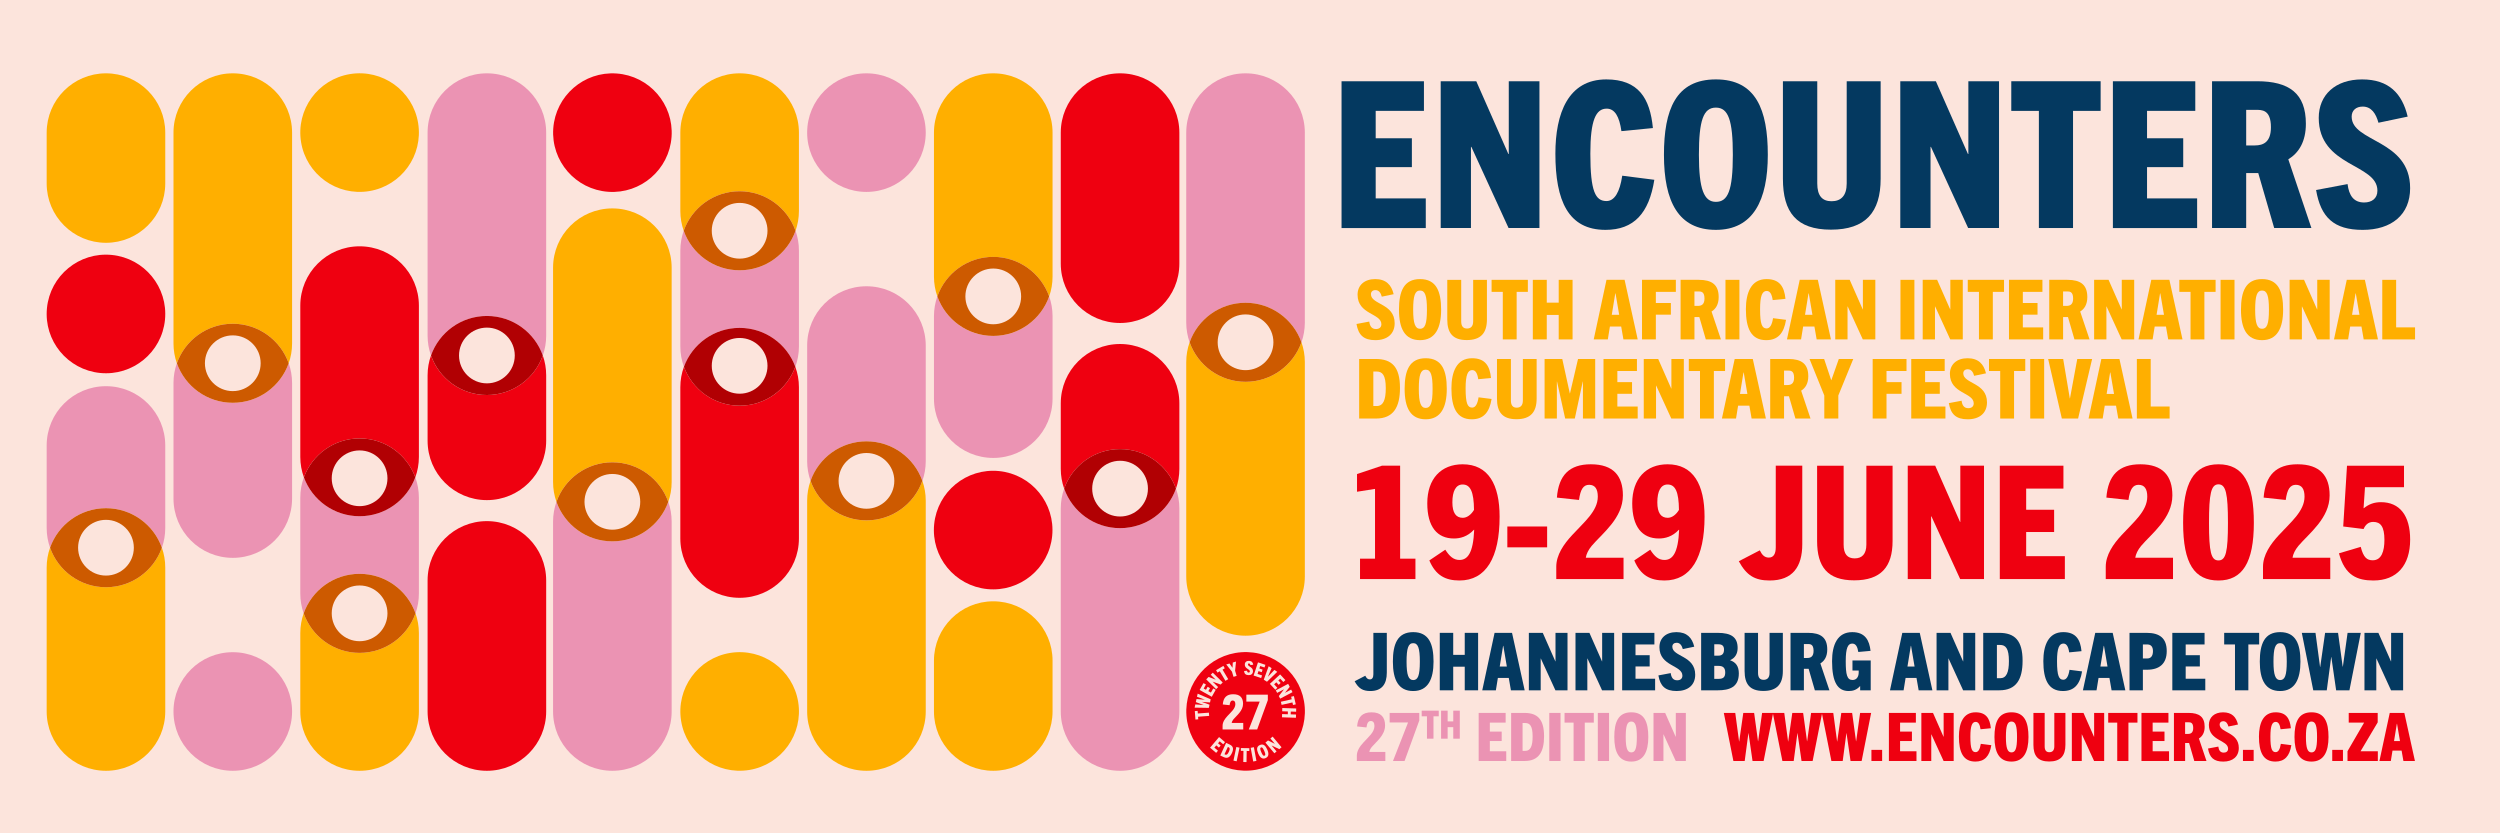 <?xml version="1.0" encoding="UTF-8"?>
<svg xmlns="http://www.w3.org/2000/svg" viewBox="0 0 2280 760">
  <defs>
    <style>
      .cls-1 {
        fill: #043960;
      }

      .cls-2, .cls-3 {
        fill: #eb93b3;
      }

      .cls-4 {
        fill: #b10003;
      }

      .cls-4, .cls-5, .cls-6, .cls-7, .cls-3, .cls-8 {
        mix-blend-mode: multiply;
      }

      .cls-5, .cls-9 {
        fill: #ef0010;
      }

      .cls-6, .cls-10 {
        fill: #ffaf00;
      }

      .cls-11 {
        isolation: isolate;
      }

      .cls-8 {
        fill: #cd5a00;
      }

      .cls-12 {
        fill: #fce4dc;
      }
    </style>
  </defs>
  <g class="cls-11">
    <g id="Layer_1" data-name="Layer 1">
      <rect class="cls-12" width="2280" height="760"/>
      <g>
        <g class="cls-7">
          <path class="cls-1" d="M1223.49,207.96V74.09h75.14v27.04h-44v24.98h33v26.29h-33v28.53h45.68v27.04h-76.82Z"/>
          <path class="cls-1" d="M1375.81,207.96l-33.93-74.02h-.37v74.02h-27.59V74.09h32.44l29.27,66.38h.37v-66.38h27.97v133.87h-28.15Z"/>
          <path class="cls-1" d="M1508.75,163.96c-4.85,30.58-18.64,45.68-44.56,45.68-33.93,0-45.68-26.48-45.68-69.54,0-36.54,11.56-67.68,46.42-67.68,29.27,0,39.9,17.15,42.51,44.37l-28.71,2.8c-1.87-13.42-6.15-20.51-13.42-20.51-9.88,0-14.92,10.44-14.92,41.02,0,34.68,4.66,43.26,14.73,43.26,7.27,0,12.12-8.02,14.36-23.12l29.27,3.73Z"/>
          <path class="cls-1" d="M1517.52,141.21c0-41.21,10.81-68.8,47.36-68.8s47.36,27.59,47.36,68.8-13.24,68.43-47.36,68.43-47.36-25.73-47.36-68.43ZM1580.35,141.21c0-31.51-4.1-43.07-15.47-43.07s-15.48,11.56-15.48,43.07,4.66,42.88,15.48,42.88,15.47-9.88,15.47-42.88Z"/>
          <path class="cls-1" d="M1684.2,74.09h30.95v88.94c0,30.58-13.8,46.42-45.31,46.42s-43.82-15.85-43.82-46.42v-88.94h31.32v93.22c0,11.19,4.47,16.22,13.05,16.22s13.8-5.03,13.8-16.22v-93.22Z"/>
          <path class="cls-1" d="M1794.95,207.96l-33.93-74.02h-.37v74.02h-27.59V74.09h32.44l29.27,66.38h.37v-66.38h27.97v133.87h-28.15Z"/>
          <path class="cls-1" d="M1859.46,207.96v-106.83h-25.17v-27.04h81.48v27.04h-25.17v106.83h-31.14Z"/>
          <path class="cls-1" d="M1926.96,207.96V74.09h75.14v27.04h-44v24.98h33v26.29h-33v28.53h45.68v27.04h-76.82Z"/>
          <path class="cls-1" d="M2074.06,207.96l-14.54-50.15h-11v50.15h-31.14V74.09h41.02c29.27,0,44.56,11,44.56,38.78,0,16.22-6.34,26.48-16.03,32.44l21.07,62.65h-33.93ZM2056.35,132.64c8.02,0,14.73-3.17,14.73-16.59,0-16.41-8.58-15.85-13.98-15.85h-8.58v32.44h7.83Z"/>
          <path class="cls-1" d="M2169.15,111.94c-2.24-8.2-6.34-14.73-14.36-14.73-6.15,0-10.07,3.54-10.07,9.14,0,23.68,53.32,20.51,53.32,65.26,0,24.24-16.97,38.04-43.26,38.04s-38.22-11.37-42.51-36.36l28.71-5.41c1.3,10.44,5.59,16.78,15.1,16.78,6.9,0,12.12-3.54,12.12-10.81,0-24.8-53.51-21.44-53.51-66.38,0-20.88,15.1-35.05,39.53-35.05s36.54,12.86,41.58,33.93l-26.66,5.59Z"/>
        </g>
        <g class="cls-7">
          <path class="cls-10" d="M1260.21,270.57c-.91-3.33-2.57-5.98-5.83-5.98-2.5,0-4.09,1.44-4.09,3.71,0,9.61,21.64,8.32,21.64,26.48,0,9.84-6.89,15.44-17.56,15.44s-15.51-4.62-17.25-14.75l11.65-2.19c.53,4.24,2.27,6.81,6.13,6.81,2.8,0,4.92-1.44,4.92-4.39,0-10.06-21.72-8.7-21.72-26.94,0-8.47,6.13-14.23,16.04-14.23s14.83,5.22,16.87,13.77l-10.82,2.27Z"/>
          <path class="cls-10" d="M1275.87,282.45c0-16.72,4.39-27.92,19.22-27.92s19.22,11.2,19.22,27.92-5.37,27.77-19.22,27.77-19.22-10.44-19.22-27.77ZM1301.37,282.45c0-12.79-1.67-17.48-6.28-17.48s-6.28,4.69-6.28,17.48,1.89,17.4,6.28,17.4,6.28-4.01,6.28-17.4Z"/>
          <path class="cls-10" d="M1343.52,255.21h12.56v36.09c0,12.41-5.6,18.84-18.39,18.84s-17.78-6.43-17.78-18.84v-36.09h12.71v37.83c0,4.54,1.82,6.58,5.3,6.58s5.6-2.04,5.6-6.58v-37.83Z"/>
          <path class="cls-10" d="M1370.54,309.54v-43.36h-10.21v-10.97h33.07v10.97h-10.22v43.36h-12.64Z"/>
          <path class="cls-10" d="M1421.54,309.54v-22.32h-10.9v22.32h-12.71v-54.33h12.71v20.81h10.9v-20.81h12.64v54.33h-12.64Z"/>
          <path class="cls-10" d="M1480.56,309.54l-2.04-11.73h-10.29l-1.89,11.73h-12.86l11.65-54.33h16.5l11.96,54.33h-13.02ZM1469.96,287.07h6.73l-3.33-19.52h-.23l-3.18,19.52Z"/>
          <path class="cls-10" d="M1497.51,309.54v-54.33h30.87v10.97h-18.24v10.14h13.7v10.67h-13.7v22.55h-12.64Z"/>
          <path class="cls-10" d="M1555.7,309.54l-5.9-20.35h-4.46v20.35h-12.64v-54.33h16.65c11.88,0,18.08,4.46,18.08,15.74,0,6.58-2.57,10.75-6.51,13.17l8.55,25.42h-13.77ZM1548.51,278.97c3.25,0,5.98-1.29,5.98-6.73,0-6.66-3.48-6.43-5.68-6.43h-3.48v13.17h3.18Z"/>
          <path class="cls-10" d="M1573.63,309.54v-54.33h12.71v54.33h-12.71Z"/>
          <path class="cls-10" d="M1628.87,291.68c-1.97,12.41-7.57,18.54-18.08,18.54-13.77,0-18.54-10.74-18.54-28.22,0-14.83,4.69-27.47,18.84-27.47,11.88,0,16.19,6.96,17.25,18.01l-11.65,1.13c-.76-5.45-2.5-8.32-5.45-8.32-4.01,0-6.05,4.24-6.05,16.65,0,14.07,1.89,17.55,5.98,17.55,2.95,0,4.92-3.25,5.83-9.38l11.88,1.51Z"/>
          <path class="cls-10" d="M1656.79,309.54l-2.04-11.73h-10.29l-1.89,11.73h-12.86l11.65-54.33h16.5l11.96,54.33h-13.02ZM1646.2,287.07h6.73l-3.33-19.52h-.23l-3.18,19.52Z"/>
          <path class="cls-10" d="M1698.87,309.54l-13.77-30.04h-.15v30.04h-11.2v-54.33h13.17l11.88,26.94h.15v-26.94h11.35v54.33h-11.43Z"/>
          <path class="cls-10" d="M1733.22,309.54v-54.33h12.71v54.33h-12.71Z"/>
          <path class="cls-10" d="M1778.62,309.54l-13.77-30.04h-.15v30.04h-11.2v-54.33h13.17l11.88,26.94h.15v-26.94h11.35v54.33h-11.43Z"/>
          <path class="cls-10" d="M1804.81,309.54v-43.36h-10.21v-10.97h33.07v10.97h-10.22v43.36h-12.64Z"/>
          <path class="cls-10" d="M1832.2,309.54v-54.33h30.49v10.97h-17.86v10.14h13.39v10.67h-13.39v11.58h18.54v10.97h-31.18Z"/>
          <path class="cls-10" d="M1891.9,309.54l-5.9-20.35h-4.46v20.35h-12.64v-54.33h16.65c11.88,0,18.08,4.46,18.08,15.74,0,6.58-2.57,10.75-6.51,13.17l8.55,25.42h-13.77ZM1884.71,278.97c3.25,0,5.98-1.29,5.98-6.73,0-6.66-3.48-6.43-5.68-6.43h-3.48v13.17h3.18Z"/>
          <path class="cls-10" d="M1934.96,309.54l-13.77-30.04h-.15v30.04h-11.2v-54.33h13.17l11.88,26.94h.15v-26.94h11.35v54.33h-11.43Z"/>
          <path class="cls-10" d="M1977.41,309.54l-2.04-11.73h-10.29l-1.89,11.73h-12.86l11.65-54.33h16.5l11.96,54.33h-13.02ZM1966.81,287.07h6.73l-3.33-19.52h-.23l-3.18,19.52Z"/>
          <path class="cls-10" d="M1997.76,309.54v-43.36h-10.21v-10.97h33.07v10.97h-10.22v43.36h-12.64Z"/>
          <path class="cls-10" d="M2025.16,309.54v-54.33h12.71v54.33h-12.71Z"/>
          <path class="cls-10" d="M2043.77,282.45c0-16.72,4.39-27.92,19.22-27.92s19.22,11.2,19.22,27.92-5.37,27.77-19.22,27.77-19.22-10.44-19.22-27.77ZM2069.27,282.45c0-12.79-1.67-17.48-6.28-17.48s-6.28,4.69-6.28,17.48,1.89,17.4,6.28,17.4,6.28-4.01,6.28-17.4Z"/>
          <path class="cls-10" d="M2113.24,309.54l-13.77-30.04h-.15v30.04h-11.2v-54.33h13.17l11.88,26.94h.15v-26.94h11.35v54.33h-11.43Z"/>
          <path class="cls-10" d="M2155.69,309.54l-2.04-11.73h-10.29l-1.89,11.73h-12.86l11.65-54.33h16.5l11.96,54.33h-13.02ZM2145.09,287.07h6.73l-3.33-19.52h-.23l-3.18,19.52Z"/>
          <path class="cls-10" d="M2172.64,309.54v-54.33h12.64v43.36h17.25v10.97h-29.89Z"/>
          <path class="cls-10" d="M1239.55,381.72v-54.33h15.06c14.68,0,22.17,7.11,22.17,26.41,0,17.48-5.9,27.92-21.94,27.92h-15.29ZM1255.51,370.3c5.98,0,8.32-5.45,8.32-16.27,0-11.88-3.03-15.21-8.4-15.21h-2.95v31.48h3.03Z"/>
          <path class="cls-10" d="M1281.02,354.63c0-16.72,4.39-27.92,19.22-27.92s19.22,11.2,19.22,27.92-5.37,27.77-19.22,27.77-19.22-10.44-19.22-27.77ZM1306.52,354.63c0-12.79-1.67-17.48-6.28-17.48s-6.28,4.69-6.28,17.48,1.89,17.4,6.28,17.4,6.28-4.01,6.28-17.4Z"/>
          <path class="cls-10" d="M1360.32,363.86c-1.97,12.41-7.57,18.54-18.08,18.54-13.77,0-18.54-10.74-18.54-28.22,0-14.83,4.69-27.47,18.84-27.47,11.88,0,16.19,6.96,17.25,18.01l-11.65,1.13c-.76-5.45-2.5-8.32-5.45-8.32-4.01,0-6.05,4.24-6.05,16.65,0,14.07,1.89,17.55,5.98,17.55,2.95,0,4.92-3.25,5.83-9.38l11.88,1.51Z"/>
          <path class="cls-10" d="M1388.85,327.39h12.56v36.09c0,12.41-5.6,18.84-18.39,18.84s-17.78-6.43-17.78-18.84v-36.09h12.71v37.83c0,4.54,1.82,6.58,5.3,6.58s5.6-2.04,5.6-6.58v-37.83Z"/>
          <path class="cls-10" d="M1443.63,381.72v-33.75h-.15l-7.26,33.75h-8.78l-7.42-33.75h-.15v33.75h-11.2v-54.33h16.12l6.89,31.4h.15l7.34-31.4h15.66v54.33h-11.2Z"/>
          <path class="cls-10" d="M1462.4,381.72v-54.33h30.49v10.97h-17.86v10.14h13.39v10.67h-13.39v11.58h18.54v10.97h-31.18Z"/>
          <path class="cls-10" d="M1524.22,381.72l-13.77-30.04h-.15v30.04h-11.2v-54.33h13.17l11.88,26.94h.15v-26.94h11.35v54.33h-11.43Z"/>
          <path class="cls-10" d="M1550.4,381.72v-43.36h-10.21v-10.97h33.07v10.97h-10.22v43.36h-12.64Z"/>
          <path class="cls-10" d="M1597.47,381.72l-2.04-11.73h-10.29l-1.89,11.73h-12.86l11.65-54.33h16.5l11.96,54.33h-13.02ZM1586.88,359.25h6.73l-3.33-19.52h-.23l-3.18,19.52Z"/>
          <path class="cls-10" d="M1637.42,381.72l-5.9-20.35h-4.46v20.35h-12.64v-54.33h16.65c11.88,0,18.08,4.46,18.08,15.74,0,6.58-2.57,10.75-6.51,13.17l8.55,25.42h-13.77ZM1630.23,351.15c3.25,0,5.98-1.29,5.98-6.73,0-6.66-3.48-6.43-5.68-6.43h-3.48v13.17h3.18Z"/>
          <path class="cls-10" d="M1663.76,381.72v-21.04l-13.47-33.29h13.32l6.43,19.3h.15l6.81-19.3h13.17l-13.62,33.29v21.04h-12.79Z"/>
          <path class="cls-10" d="M1707.87,381.72v-54.33h30.87v10.97h-18.24v10.14h13.7v10.67h-13.7v22.55h-12.64Z"/>
          <path class="cls-10" d="M1743.06,381.72v-54.33h30.49v10.97h-17.86v10.14h13.39v10.67h-13.39v11.58h18.54v10.97h-31.18Z"/>
          <path class="cls-10" d="M1800.42,342.75c-.91-3.33-2.57-5.98-5.83-5.98-2.5,0-4.09,1.44-4.09,3.71,0,9.61,21.64,8.32,21.64,26.48,0,9.84-6.89,15.44-17.56,15.44s-15.51-4.62-17.25-14.75l11.65-2.19c.53,4.24,2.27,6.81,6.13,6.81,2.8,0,4.92-1.44,4.92-4.39,0-10.06-21.72-8.7-21.72-26.94,0-8.47,6.13-14.23,16.04-14.23s14.83,5.22,16.87,13.77l-10.82,2.27Z"/>
          <path class="cls-10" d="M1824.18,381.72v-43.36h-10.21v-10.97h33.07v10.97h-10.22v43.36h-12.64Z"/>
          <path class="cls-10" d="M1851.57,381.72v-54.33h12.71v54.33h-12.71Z"/>
          <path class="cls-10" d="M1880.4,381.72l-12.49-54.33h13.7l6.05,35.94h.15l6.66-35.94h13.54l-12.79,54.33h-14.83Z"/>
          <path class="cls-10" d="M1931.86,381.72l-2.04-11.73h-10.29l-1.89,11.73h-12.86l11.65-54.33h16.5l11.96,54.33h-13.02ZM1921.26,359.25h6.73l-3.33-19.52h-.23l-3.18,19.52Z"/>
          <path class="cls-10" d="M1948.81,381.72v-54.33h12.64v43.36h17.25v10.97h-29.89Z"/>
        </g>
        <g class="cls-7">
          <path class="cls-2" d="M1237.43,694.01v-4.76c0-4.58,2.87-8.73,6.17-12.27,4.52-4.95,9.89-9.22,9.89-14.83,0-2.93-1.04-4.58-3.36-4.58-2.2,0-3.36,1.71-3.91,5.86l-8.55-.92c.67-8.67,4.82-12.88,13.13-12.88,8.73,0,12.39,4.52,12.39,12.03,0,8.85-8,14.71-12.09,19.54-1.28,1.53-2.08,3.24-2.26,4.58h14.59v8.24h-26.01Z"/>
          <path class="cls-2" d="M1270.4,694.01l13.74-35.1h-16.79v-8.73h27.04v6.9l-13.43,36.94h-10.56Z"/>
          <path class="cls-2" d="M1301.39,673.68v-20.4h-4.81v-5.16h15.56v5.16h-4.81v20.4h-5.94Z"/>
          <path class="cls-2" d="M1325.38,673.68v-10.5h-5.13v10.5h-5.98v-25.56h5.98v9.79h5.13v-9.79h5.95v25.56h-5.95Z"/>
          <path class="cls-2" d="M1348.54,694.01v-43.83h24.6v8.85h-14.41v8.18h10.81v8.61h-10.81v9.34h14.96v8.85h-25.15Z"/>
          <path class="cls-2" d="M1378.15,694.01v-43.83h12.15c11.84,0,17.89,5.74,17.89,21.31,0,14.1-4.76,22.53-17.7,22.53h-12.33ZM1391.04,684.79c4.82,0,6.71-4.4,6.71-13.13,0-9.58-2.44-12.27-6.78-12.27h-2.38v25.4h2.44Z"/>
          <path class="cls-2" d="M1412.95,694.01v-43.83h10.26v43.83h-10.26Z"/>
          <path class="cls-2" d="M1435.11,694.01v-34.98h-8.24v-8.85h26.68v8.85h-8.24v34.98h-10.2Z"/>
          <path class="cls-2" d="M1457.21,694.01v-43.83h10.26v43.83h-10.26Z"/>
          <path class="cls-2" d="M1472.23,672.15c0-13.49,3.54-22.53,15.51-22.53s15.51,9.04,15.51,22.53-4.33,22.41-15.51,22.41-15.51-8.43-15.51-22.41ZM1492.8,672.15c0-10.32-1.34-14.1-5.07-14.1s-5.07,3.79-5.07,14.1,1.53,14.04,5.07,14.04,5.07-3.24,5.07-14.04Z"/>
          <path class="cls-2" d="M1528.28,694.01l-11.11-24.24h-.12v24.24h-9.04v-43.83h10.62l9.58,21.73h.12v-21.73h9.16v43.83h-9.22Z"/>
          <path class="cls-9" d="M1598.31,694.01l-3.66-25.34h-.12l-3.36,25.34h-10.32l-8.73-43.83h10.44l3.48,26.01h.12l3.72-26.01h9.89l3.54,25.82h.12l3.6-25.82h10.07l-8.67,43.83h-10.13Z"/>
          <path class="cls-9" d="M1643,694.01l-3.66-25.34h-.12l-3.36,25.34h-10.32l-8.73-43.83h10.44l3.48,26.01h.12l3.72-26.01h9.89l3.54,25.82h.12l3.6-25.82h10.07l-8.67,43.83h-10.13Z"/>
          <path class="cls-9" d="M1687.69,694.01l-3.66-25.34h-.12l-3.36,25.34h-10.32l-8.73-43.83h10.44l3.48,26.01h.12l3.72-26.01h9.89l3.54,25.82h.12l3.6-25.82h10.07l-8.67,43.83h-10.13Z"/>
          <path class="cls-9" d="M1706.74,694.01v-10.13h9.77v10.13h-9.77Z"/>
          <path class="cls-9" d="M1722.68,694.01v-43.83h24.6v8.85h-14.41v8.18h10.81v8.61h-10.81v9.34h14.96v8.85h-25.15Z"/>
          <path class="cls-9" d="M1772.55,694.01l-11.11-24.24h-.12v24.24h-9.04v-43.83h10.62l9.58,21.73h.12v-21.73h9.16v43.83h-9.22Z"/>
          <path class="cls-9" d="M1816.08,679.6c-1.59,10.01-6.11,14.96-14.59,14.96-11.11,0-14.96-8.67-14.96-22.77,0-11.97,3.79-22.16,15.2-22.16,9.58,0,13.06,5.62,13.92,14.53l-9.4.92c-.61-4.4-2.01-6.72-4.4-6.72-3.24,0-4.88,3.42-4.88,13.43,0,11.36,1.53,14.16,4.82,14.16,2.38,0,3.97-2.62,4.7-7.57l9.58,1.22Z"/>
          <path class="cls-9" d="M1818.95,672.15c0-13.49,3.54-22.53,15.51-22.53s15.51,9.04,15.51,22.53-4.33,22.41-15.51,22.41-15.51-8.43-15.51-22.41ZM1839.53,672.15c0-10.32-1.34-14.1-5.07-14.1s-5.07,3.79-5.07,14.1,1.53,14.04,5.07,14.04,5.07-3.24,5.07-14.04Z"/>
          <path class="cls-9" d="M1873.53,650.17h10.13v29.12c0,10.01-4.52,15.2-14.83,15.2s-14.35-5.19-14.35-15.2v-29.12h10.26v30.53c0,3.66,1.47,5.31,4.27,5.31s4.52-1.65,4.52-5.31v-30.53Z"/>
          <path class="cls-9" d="M1909.8,694.01l-11.11-24.24h-.12v24.24h-9.04v-43.83h10.62l9.58,21.73h.12v-21.73h9.16v43.83h-9.22Z"/>
          <path class="cls-9" d="M1930.92,694.01v-34.98h-8.24v-8.85h26.68v8.85h-8.24v34.98h-10.2Z"/>
          <path class="cls-9" d="M1953.02,694.01v-43.83h24.6v8.85h-14.41v8.18h10.81v8.61h-10.81v9.34h14.96v8.85h-25.15Z"/>
          <path class="cls-9" d="M2001.19,694.01l-4.76-16.42h-3.6v16.42h-10.2v-43.83h13.43c9.58,0,14.59,3.6,14.59,12.7,0,5.31-2.08,8.67-5.25,10.62l6.9,20.51h-11.11ZM1995.39,669.34c2.62,0,4.82-1.04,4.82-5.43,0-5.37-2.81-5.19-4.58-5.19h-2.81v10.62h2.56Z"/>
          <path class="cls-9" d="M2032.32,662.57c-.73-2.69-2.08-4.82-4.7-4.82-2.01,0-3.3,1.16-3.3,2.99,0,7.75,17.46,6.72,17.46,21.37,0,7.94-5.55,12.46-14.16,12.46s-12.52-3.72-13.92-11.91l9.4-1.77c.43,3.42,1.83,5.5,4.94,5.5,2.26,0,3.97-1.16,3.97-3.54,0-8.12-17.52-7.02-17.52-21.73,0-6.84,4.95-11.48,12.94-11.48s11.97,4.21,13.61,11.11l-8.73,1.83Z"/>
          <path class="cls-9" d="M2045.57,694.01v-10.13h9.77v10.13h-9.77Z"/>
          <path class="cls-9" d="M2089.71,679.6c-1.59,10.01-6.11,14.96-14.59,14.96-11.11,0-14.96-8.67-14.96-22.77,0-11.97,3.79-22.16,15.2-22.16,9.58,0,13.06,5.62,13.92,14.53l-9.4.92c-.61-4.4-2.01-6.72-4.4-6.72-3.24,0-4.88,3.42-4.88,13.43,0,11.36,1.53,14.16,4.82,14.16,2.38,0,3.97-2.62,4.7-7.57l9.58,1.22Z"/>
          <path class="cls-9" d="M2092.58,672.15c0-13.49,3.54-22.53,15.51-22.53s15.51,9.04,15.51,22.53-4.33,22.41-15.51,22.41-15.51-8.43-15.51-22.41ZM2113.15,672.15c0-10.32-1.34-14.1-5.07-14.1s-5.07,3.79-5.07,14.1,1.53,14.04,5.07,14.04,5.07-3.24,5.07-14.04Z"/>
          <path class="cls-9" d="M2127.01,694.01v-10.13h9.77v10.13h-9.77Z"/>
          <path class="cls-9" d="M2140.93,694.01v-8.91l15.14-26.07h-14.04v-8.85h26.43v8.61l-15.63,26.37h15.75v8.85h-27.66Z"/>
          <path class="cls-9" d="M2191.91,694.01l-1.65-9.46h-8.3l-1.53,9.46h-10.38l9.4-43.83h13.31l9.65,43.83h-10.5ZM2183.36,675.87h5.43l-2.69-15.75h-.18l-2.56,15.75Z"/>
        </g>
        <g class="cls-7">
          <path class="cls-9" d="M1240.34,528.11v-18.58h13.68v-63.65l-16.42,2.59v-16.13l22.75-7.63h16.56v84.81h13.97v18.58h-50.54Z"/>
          <path class="cls-9" d="M1344.16,483.19c-5.9,6.34-12.67,7.92-18.14,7.92-15.41,0-24.34-10.8-24.34-32.11,0-22.46,12.67-35.57,32.26-35.57,23.47,0,33.7,18.58,33.7,47.81,0,37.29-12.38,58.17-36.58,58.17-12.82,0-21.74-4.61-27.5-18.29l14.54-9.79c3.89,6.05,7.49,9.36,12.96,9.36,7.34,0,12.53-6.19,13.39-27.5h-.29ZM1333.93,441.86c-6.19,0-9.36,6.05-9.36,16.27,0,9.65,3.31,14.11,9.5,14.11,3.89,0,7.63-2.88,10.22-7.2-.14-16.56-3.31-23.18-10.37-23.18Z"/>
          <path class="cls-9" d="M1374.69,499.17v-19.01h36.29v19.01h-36.29Z"/>
          <path class="cls-9" d="M1419.32,528.11v-11.23c0-10.8,6.77-20.59,14.54-28.94,10.66-11.66,23.33-21.74,23.33-34.99,0-6.91-2.45-10.8-7.92-10.8-5.18,0-7.92,4.03-9.22,13.82l-20.16-2.16c1.58-20.45,11.38-30.38,30.96-30.38,20.59,0,29.23,10.66,29.23,28.37,0,20.88-18.86,34.7-28.51,46.08-3.02,3.6-4.9,7.63-5.33,10.8h34.42v19.44h-61.34Z"/>
          <path class="cls-9" d="M1531.07,483.19c-5.9,6.34-12.67,7.92-18.14,7.92-15.41,0-24.34-10.8-24.34-32.11,0-22.46,12.67-35.57,32.26-35.57,23.47,0,33.7,18.58,33.7,47.81,0,37.29-12.38,58.17-36.58,58.17-12.82,0-21.74-4.61-27.5-18.29l14.54-9.79c3.89,6.05,7.49,9.36,12.96,9.36,7.34,0,12.53-6.19,13.39-27.5h-.29ZM1520.84,441.86c-6.19,0-9.36,6.05-9.36,16.27,0,9.65,3.31,14.11,9.5,14.11,3.89,0,7.63-2.88,10.22-7.2-.14-16.56-3.31-23.18-10.37-23.18Z"/>
          <path class="cls-9" d="M1614.01,529.41c-13.68,0-21.17-4.61-28.22-17.57l19.15-9.94c2.02,4.18,4.32,6.62,8.21,6.62,4.18,0,6.34-3.17,6.34-9.36v-74.45h24.19v71.57c0,20.74-8.93,33.12-29.66,33.12Z"/>
          <path class="cls-9" d="M1702.13,424.72h23.9v68.69c0,23.62-10.66,35.86-34.99,35.86s-33.84-12.24-33.84-35.86v-68.69h24.19v72c0,8.64,3.46,12.53,10.08,12.53s10.66-3.89,10.66-12.53v-72Z"/>
          <path class="cls-9" d="M1787.67,528.11l-26.21-57.17h-.29v57.17h-21.31v-103.39h25.05l22.61,51.26h.29v-51.26h21.6v103.39h-21.74Z"/>
          <path class="cls-9" d="M1823.82,528.11v-103.39h58.03v20.88h-33.98v19.3h25.49v20.3h-25.49v22.03h35.28v20.88h-59.33Z"/>
          <path class="cls-9" d="M1920.44,528.11v-11.23c0-10.8,6.77-20.59,14.54-28.94,10.66-11.66,23.33-21.74,23.33-34.99,0-6.91-2.45-10.8-7.92-10.8-5.18,0-7.92,4.03-9.22,13.82l-20.16-2.16c1.58-20.45,11.38-30.38,30.96-30.38,20.59,0,29.23,10.66,29.23,28.37,0,20.88-18.86,34.7-28.51,46.08-3.02,3.6-4.9,7.63-5.33,10.8h34.42v19.44h-61.34Z"/>
          <path class="cls-9" d="M1991,476.85c0-36.29,9.5-53.42,32.26-53.42s32.25,17.13,32.25,53.42-10.51,52.56-32.25,52.56-32.26-14.98-32.26-52.56ZM2031.89,476.85c0-26.64-1.87-35.14-8.64-35.14s-8.64,8.5-8.64,35.14,1.87,34.27,8.64,34.27,8.64-7.92,8.64-34.27Z"/>
          <path class="cls-9" d="M2063.86,528.11v-11.23c0-10.8,6.77-20.59,14.54-28.94,10.66-11.66,23.33-21.74,23.33-34.99,0-6.91-2.45-10.8-7.92-10.8-5.18,0-7.92,4.03-9.22,13.82l-20.16-2.16c1.58-20.45,11.38-30.38,30.96-30.38,20.59,0,29.23,10.66,29.23,28.37,0,20.88-18.86,34.7-28.51,46.08-3.02,3.6-4.9,7.63-5.33,10.8h34.42v19.44h-61.34Z"/>
          <path class="cls-9" d="M2164.66,529.41c-14.83,0-26.06-4.46-31.54-24.77l19.87-5.9c2.45,9.79,5.76,12.24,10.94,12.24,8.06,0,10.66-8.35,10.66-18.58,0-12.1-3.46-16.42-10.22-16.42-4.46,0-7.2,2.74-8.78,6.48l-18.58-2.3,3.46-55.44h51.98v19.58h-35.57l-1.3,19.15h.29c4.46-3.6,9.36-5.47,15.55-5.47,17.14,0,26.64,12.24,26.64,34.13,0,23.62-12.24,37.29-33.41,37.29Z"/>
        </g>
        <g class="cls-7">
          <path class="cls-1" d="M1249.73,630.21c-6.93,0-10.73-2.34-14.3-8.9l9.71-5.04c1.02,2.12,2.19,3.36,4.16,3.36,2.12,0,3.21-1.61,3.21-4.74v-37.73h12.26v36.27c0,10.51-4.53,16.79-15.03,16.79Z"/>
          <path class="cls-1" d="M1270.31,603.43c0-16.13,4.23-26.93,18.54-26.93s18.54,10.8,18.54,26.93-5.18,26.79-18.54,26.79-18.54-10.07-18.54-26.79ZM1294.9,603.43c0-12.33-1.61-16.86-6.06-16.86s-6.06,4.53-6.06,16.86,1.83,16.79,6.06,16.79,6.06-3.87,6.06-16.79Z"/>
          <path class="cls-1" d="M1335.84,629.56v-21.53h-10.51v21.53h-12.26v-52.4h12.26v20.07h10.51v-20.07h12.19v52.4h-12.19Z"/>
          <path class="cls-1" d="M1377.96,629.56l-1.97-11.31h-9.93l-1.83,11.31h-12.41l11.24-52.4h15.91l11.53,52.4h-12.55ZM1367.74,607.88h6.5l-3.21-18.83h-.22l-3.06,18.83Z"/>
          <path class="cls-1" d="M1418.54,629.56l-13.28-28.97h-.15v28.97h-10.8v-52.4h12.7l11.46,25.98h.15v-25.98h10.95v52.4h-11.02Z"/>
          <path class="cls-1" d="M1461.08,629.56l-13.28-28.97h-.15v28.97h-10.8v-52.4h12.7l11.46,25.98h.15v-25.98h10.95v52.4h-11.02Z"/>
          <path class="cls-1" d="M1479.4,629.56v-52.4h29.41v10.58h-17.22v9.78h12.92v10.29h-12.92v11.17h17.88v10.58h-30.07Z"/>
          <path class="cls-1" d="M1534.72,591.97c-.88-3.21-2.48-5.77-5.62-5.77-2.41,0-3.94,1.39-3.94,3.58,0,9.27,20.87,8.03,20.87,25.54,0,9.49-6.64,14.89-16.93,14.89s-14.96-4.45-16.64-14.23l11.24-2.12c.51,4.09,2.19,6.57,5.91,6.57,2.7,0,4.74-1.39,4.74-4.23,0-9.71-20.95-8.39-20.95-25.98,0-8.17,5.91-13.72,15.47-13.72s14.3,5.04,16.28,13.28l-10.44,2.19Z"/>
          <path class="cls-1" d="M1551.44,629.56v-52.4h15.03c12.7,0,18.25,4.16,18.25,13.87,0,5.25-2.34,9.05-6.79,11.02v.15c5.11,1.75,7.88,5.4,7.88,11.97,0,12.55-8.61,15.4-19.27,15.4h-15.11ZM1567.13,597.96c3.28,0,5.18-1.61,5.18-5.55,0-3.72-2.12-4.82-5.18-4.82h-3.72v10.36h3.72ZM1567.42,619.12c4.45,0,5.98-1.82,5.98-5.91,0-4.45-2.41-5.91-5.91-5.91h-4.09v11.82h4.01Z"/>
          <path class="cls-1" d="M1613.84,577.16h12.12v34.81c0,11.97-5.4,18.17-17.74,18.17s-17.15-6.2-17.15-18.17v-34.81h12.26v36.49c0,4.38,1.75,6.35,5.11,6.35s5.4-1.97,5.4-6.35v-36.49Z"/>
          <path class="cls-1" d="M1655.15,629.56l-5.69-19.63h-4.31v19.63h-12.19v-52.4h16.06c11.46,0,17.44,4.31,17.44,15.18,0,6.35-2.48,10.36-6.28,12.7l8.25,24.52h-13.28ZM1648.21,600.07c3.14,0,5.77-1.24,5.77-6.5,0-6.42-3.36-6.2-5.47-6.2h-3.36v12.7h3.07Z"/>
          <path class="cls-1" d="M1696.46,629.56v-3.79h-.15c-2.99,3.36-6.28,4.45-10.29,4.45-9.78,0-15.18-7.44-15.18-27.22,0-15.04,4.96-26.49,18.39-26.49,11.82,0,15.62,7.52,16.71,17.08l-11.17,1.02c-.73-4.74-2.26-7.66-5.55-7.66-3.87,0-5.91,3.79-5.91,16.06s1.17,17.15,6.2,17.15c3.65,0,5.62-2.85,5.62-6.93v-1.68h-5.69v-9.2h16.64v27.22h-9.63Z"/>
          <path class="cls-1" d="M1749.81,629.56l-1.97-11.31h-9.93l-1.83,11.31h-12.41l11.24-52.4h15.91l11.53,52.4h-12.55ZM1739.59,607.88h6.5l-3.21-18.83h-.22l-3.06,18.83Z"/>
          <path class="cls-1" d="M1790.38,629.56l-13.28-28.97h-.15v28.97h-10.8v-52.4h12.7l11.46,25.98h.15v-25.98h10.95v52.4h-11.02Z"/>
          <path class="cls-1" d="M1808.7,629.56v-52.4h14.52c14.16,0,21.38,6.86,21.38,25.47,0,16.86-5.69,26.93-21.17,26.93h-14.74ZM1824.1,618.54c5.77,0,8.03-5.25,8.03-15.69,0-11.46-2.92-14.67-8.1-14.67h-2.85v30.36h2.92Z"/>
          <path class="cls-1" d="M1898.84,612.33c-1.9,11.97-7.3,17.88-17.44,17.88-13.28,0-17.88-10.36-17.88-27.22,0-14.3,4.52-26.49,18.17-26.49,11.46,0,15.62,6.71,16.64,17.37l-11.24,1.09c-.73-5.25-2.41-8.03-5.25-8.03-3.87,0-5.84,4.09-5.84,16.06,0,13.57,1.83,16.93,5.77,16.93,2.85,0,4.74-3.14,5.62-9.05l11.46,1.46Z"/>
          <path class="cls-1" d="M1925.77,629.56l-1.97-11.31h-9.93l-1.83,11.31h-12.41l11.24-52.4h15.91l11.53,52.4h-12.55ZM1915.55,607.88h6.5l-3.21-18.83h-.22l-3.06,18.83Z"/>
          <path class="cls-1" d="M1942.12,629.56v-52.4h15.62c12.19,0,18.32,5.18,18.32,16.64s-6.64,17-18.03,17h-3.72v18.76h-12.19ZM1958.39,600.51c2.7,0,5.11-1.68,5.11-6.71,0-4.38-2.19-6.06-5.18-6.06h-4.01v12.77h4.09Z"/>
          <path class="cls-1" d="M1981.16,629.56v-52.4h29.41v10.58h-17.22v9.78h12.92v10.29h-12.92v11.17h17.88v10.58h-30.07Z"/>
          <path class="cls-1" d="M2038.31,629.56v-41.82h-9.85v-10.58h31.89v10.58h-9.85v41.82h-12.19Z"/>
          <path class="cls-1" d="M2060.93,603.43c0-16.13,4.23-26.93,18.54-26.93s18.54,10.8,18.54,26.93-5.18,26.79-18.54,26.79-18.54-10.07-18.54-26.79ZM2085.53,603.43c0-12.33-1.61-16.86-6.06-16.86s-6.06,4.53-6.06,16.86,1.83,16.79,6.06,16.79,6.06-3.87,6.06-16.79Z"/>
          <path class="cls-1" d="M2130.56,629.56l-4.38-30.29h-.15l-4.01,30.29h-12.33l-10.44-52.4h12.48l4.16,31.09h.15l4.45-31.09h11.82l4.23,30.87h.15l4.31-30.87h12.04l-10.36,52.4h-12.12Z"/>
          <path class="cls-1" d="M2180.62,629.56l-13.28-28.97h-.15v28.97h-10.8v-52.4h12.7l11.46,25.98h.15v-25.98h10.95v52.4h-11.02Z"/>
        </g>
      </g>
      <g>
        <g>
          <g>
            <path class="cls-6" d="M674.54,66.87h0c-29.87,0-54.08,24.21-54.08,54.08v71.48c0,6.32,1.1,12.39,3.09,18.03,7.43-21,27.45-36.05,50.99-36.05h0c23.55,0,43.57,15.05,50.99,36.05,1.99-5.64,3.09-11.7,3.09-18.03v-71.48c0-29.87-24.21-54.08-54.08-54.08Z"/>
            <path class="cls-3" d="M674.54,246.51h0c-23.55,0-43.57-15.05-50.99-36.05-1.99,5.64-3.09,11.7-3.09,18.03v87.43c0,6.54,1.16,12.8,3.28,18.6,7.58-20.7,27.46-35.48,50.8-35.48h0c23.33,0,43.21,14.78,50.8,35.48,2.12-5.8,3.28-12.06,3.28-18.6v-87.43c0-6.32-1.1-12.39-3.09-18.03-7.43,21-27.45,36.05-50.99,36.05Z"/>
            <path class="cls-8" d="M674.54,174.41h0c-23.55,0-43.57,15.05-50.99,36.05,7.43,21,27.45,36.05,50.99,36.05h0c23.55,0,43.57-15.05,50.99-36.05-7.43-21-27.45-36.05-50.99-36.05ZM674.54,235.88c-14.04,0-25.42-11.38-25.42-25.42s11.38-25.42,25.42-25.42,25.42,11.38,25.42,25.42-11.38,25.42-25.42,25.42Z"/>
            <path class="cls-5" d="M674.54,369.99h0c-23.33,0-43.21-14.78-50.8-35.48-2.12,5.8-3.28,12.06-3.28,18.6v138.01c0,29.87,24.21,54.08,54.08,54.08h0c29.87,0,54.08-24.21,54.08-54.08v-138.01c0-6.54-1.16-12.8-3.28-18.6-7.58,20.7-27.46,35.48-50.8,35.48Z"/>
            <path class="cls-4" d="M674.54,299.03h0c-23.33,0-43.21,14.78-50.8,35.48,7.58,20.7,27.46,35.48,50.8,35.48h0c23.33,0,43.21-14.78,50.8-35.48-7.58-20.7-27.46-35.48-50.8-35.48ZM674.54,359.06c-14.04,0-25.42-11.38-25.42-25.42s11.38-25.42,25.42-25.42,25.42,11.38,25.42,25.42-11.38,25.42-25.42,25.42Z"/>
            <path class="cls-3" d="M790.2,261.07h0c-29.87,0-54.08,24.21-54.08,54.08v105.37c0,6.32,1.1,12.39,3.09,18.03,7.43-21,27.45-36.05,50.99-36.05h0c23.55,0,43.57,15.05,50.99,36.05,1.99-5.64,3.09-11.7,3.09-18.03v-105.37c0-29.87-24.21-54.08-54.08-54.08Z"/>
            <path class="cls-6" d="M790.2,474.6h0c-23.55,0-43.57-15.05-50.99-36.05-1.99,5.64-3.09,11.7-3.09,18.03v192.3c0,29.87,24.21,54.08,54.08,54.08h0c29.87,0,54.08-24.21,54.08-54.08v-192.3c0-6.32-1.1-12.39-3.09-18.03-7.43,21-27.45,36.05-50.99,36.05Z"/>
            <path class="cls-8" d="M790.2,402.49h0c-23.55,0-43.57,15.05-50.99,36.05,7.43,21,27.45,36.05,50.99,36.05h0c23.55,0,43.57-15.05,50.99-36.05-7.43-21-27.45-36.05-50.99-36.05ZM790.2,463.97c-14.04,0-25.42-11.38-25.42-25.42s11.38-25.42,25.42-25.42,25.42,11.38,25.42,25.42-11.38,25.42-25.42,25.42Z"/>
            <path class="cls-6" d="M905.85,66.87h0c-29.87,0-54.08,24.21-54.08,54.08v131.34c0,6.32,1.1,12.39,3.09,18.03,7.43-21,27.45-36.05,50.99-36.05h0c23.55,0,43.57,15.05,50.99,36.05,1.99-5.64,3.09-11.7,3.09-18.03V120.95c0-29.87-24.21-54.08-54.08-54.08Z"/>
            <path class="cls-3" d="M905.85,306.37h0c-23.55,0-43.57-15.05-50.99-36.05-1.99,5.64-3.09,11.7-3.09,18.03v75.2c0,29.87,24.21,54.08,54.08,54.08h0c29.87,0,54.08-24.21,54.08-54.08v-75.2c0-6.32-1.1-12.39-3.09-18.03-7.43,21-27.45,36.05-50.99,36.05Z"/>
            <path class="cls-8" d="M905.85,234.26h0c-23.55,0-43.57,15.05-50.99,36.05,7.43,21,27.45,36.05,50.99,36.05h0c23.55,0,43.57-15.05,50.99-36.05-7.43-21-27.45-36.05-50.99-36.05ZM905.85,295.74c-14.04,0-25.42-11.38-25.42-25.42s11.38-25.42,25.42-25.42,25.42,11.38,25.42,25.42-11.38,25.42-25.42,25.42Z"/>
            <path class="cls-6" d="M905.85,548.39h0c29.85,0,54.08,24.23,54.08,54.08v46.41c0,29.85-24.23,54.08-54.08,54.08h0c-29.85,0-54.08-24.23-54.08-54.08v-46.41c0-29.85,24.23-54.08,54.08-54.08Z"/>
            <path class="cls-5" d="M1021.5,313.73h0c-29.87,0-54.08,24.21-54.08,54.08v59.8c0,6.32,1.1,12.39,3.09,18.03,7.43-21,27.45-36.05,50.99-36.05h0c23.55,0,43.57,15.05,50.99,36.05,1.99-5.64,3.09-11.7,3.09-18.03v-59.8c0-29.87-24.21-54.08-54.08-54.08Z"/>
            <path class="cls-5" d="M1021.5,66.87h0c-29.87,0-54.08,24.21-54.08,54.08v119.54c0,29.87,24.21,54.08,54.08,54.08h0c29.87,0,54.08-24.21,54.08-54.08v-119.54c0-29.87-24.21-54.08-54.08-54.08Z"/>
            <path class="cls-3" d="M1021.5,481.69h0c-23.55,0-43.57-15.05-50.99-36.05-1.99,5.64-3.09,11.7-3.09,18.03v185.22c0,29.87,24.21,54.08,54.08,54.08h0c29.87,0,54.08-24.21,54.08-54.08v-185.22c0-6.32-1.1-12.39-3.09-18.03-7.43,21-27.45,36.05-50.99,36.05Z"/>
            <path class="cls-4" d="M1021.5,409.58h0c-23.55,0-43.57,15.05-50.99,36.05,7.43,21,27.45,36.05,50.99,36.05h0c23.55,0,43.57-15.05,50.99-36.05-7.43-21-27.45-36.05-50.99-36.05ZM1021.5,471.06c-14.04,0-25.42-11.38-25.42-25.42s11.38-25.42,25.42-25.42,25.42,11.38,25.42,25.42-11.38,25.42-25.42,25.42Z"/>
            <circle class="cls-5" cx="905.85" cy="483.48" r="54.08" transform="translate(335.46 1337.28) rotate(-84.35)"/>
            <circle class="cls-3" cx="790.2" cy="120.95" r="54.08"/>
            <path class="cls-6" d="M1135.93,348.22h0c-23.55,0-43.57-15.05-50.99-36.05-1.99,5.64-3.09,11.7-3.09,18.03v195.49c0,29.87,24.21,54.08,54.08,54.08h0c29.87,0,54.08-24.21,54.08-54.08v-195.49c0-6.32-1.1-12.39-3.09-18.03-7.43,21-27.45,36.05-50.99,36.05Z"/>
            <path class="cls-3" d="M1190.01,120.95c0-29.87-24.21-54.08-54.08-54.08h0c-29.87,0-54.08,24.21-54.08,54.08v173.19c0,6.32,1.1,12.39,3.09,18.03,7.43-21,27.45-36.05,50.99-36.05h0c23.55,0,43.57,15.05,50.99,36.05,1.99-5.64,3.09-11.7,3.09-18.03V120.95Z"/>
            <path class="cls-8" d="M1135.93,276.11h0c-23.55,0-43.57,15.05-50.99,36.05,7.43,21,27.45,36.05,50.99,36.05h0c23.55,0,43.57-15.05,50.99-36.05-7.43-21-27.45-36.05-50.99-36.05ZM1135.93,337.59c-14.04,0-25.42-11.38-25.42-25.42s11.38-25.42,25.42-25.42,25.42,11.38,25.42,25.42-11.38,25.42-25.42,25.42Z"/>
            <circle class="cls-5" cx="1135.93" cy="648.88" r="54.08" transform="translate(-43.14 82.16) rotate(-4.07)"/>
            <circle class="cls-6" cx="674.54" cy="648.88" r="54.08" transform="translate(-95.23 116.43) rotate(-9.22)"/>
          </g>
          <g>
            <g>
              <path class="cls-12" d="M1115,665.29v-3.45c0-3.32,2.08-6.32,4.47-8.89,3.27-3.58,7.16-6.68,7.16-10.75,0-2.12-.75-3.32-2.43-3.32-1.59,0-2.43,1.24-2.83,4.25l-6.19-.66c.49-6.28,3.49-9.33,9.51-9.33,6.32,0,8.98,3.27,8.98,8.71,0,6.41-5.79,10.66-8.76,14.15-.93,1.11-1.5,2.34-1.64,3.32h10.57v5.97h-18.84Z"/>
              <path class="cls-12" d="M1138.88,665.29l9.95-25.43h-12.16v-6.32h19.59v5l-9.73,26.75h-7.65Z"/>
            </g>
            <g>
              <path class="cls-12" d="M1102.74,652.9l-10.11.76.18,2.38-2.56.19-.58-7.71,2.56-.19.18,2.38,10.11-.76.22,2.95Z"/>
              <path class="cls-12" d="M1103.53,640.66l-7.4-.53v.03s6.96,2.51,6.96,2.51l-.64,2.92-12.95-.23.64-2.96,7.58.62v-.03s-7.13-2.66-7.13-2.66l.61-2.8,7.53.59v-.04s-7.08-2.61-7.08-2.61l.62-2.85,11.88,5.16-.62,2.87Z"/>
              <path class="cls-12" d="M1105.14,635.47l-11.07-6.25,3.51-6.21,2.23,1.26-2.05,3.64,2.07,1.17,1.54-2.73,2.17,1.23-1.54,2.73,2.36,1.33,2.13-3.78,2.24,1.26-3.58,6.35Z"/>
              <path class="cls-12" d="M1113.24,624.31l-7.27-2.63-.03.03,5.01,4.92-1.84,1.87-9.06-8.91,2.16-2.2,6.44,2.43.03-.03-4.49-4.42,1.86-1.89,9.06,8.91-1.87,1.91Z"/>
              <path class="cls-12" d="M1117.6,620.91l-5.19-8.71-2.05,1.22-1.31-2.2,6.64-3.95,1.31,2.2-2.05,1.22,5.19,8.71-2.54,1.51Z"/>
              <path class="cls-12" d="M1124.96,617.28l-1.4-4.71-5.24-6.56,2.98-.89,2.73,3.89h.03s.24-4.79.24-4.79l2.95-.88-.83,8.37,1.4,4.71-2.87.85Z"/>
              <path class="cls-12" d="M1140.4,606.58c-.15-.79-.5-1.44-1.25-1.5-.58-.04-.98.26-1.02.79-.17,2.24,4.9,2.32,4.59,6.55-.17,2.29-1.87,3.48-4.36,3.29-2.42-.18-3.54-1.34-3.77-3.74l2.75-.31c.05,1,.41,1.63,1.31,1.69.65.05,1.17-.25,1.22-.94.17-2.35-4.91-2.41-4.6-6.66.15-1.98,1.68-3.21,3.99-3.04,2.4.18,3.37,1.47,3.69,3.5l-2.56.34Z"/>
              <path class="cls-12" d="M1143.27,616.11l4.02-12.05,6.76,2.26-.81,2.43-3.96-1.32-.75,2.25,2.97.99-.79,2.37-2.97-.99-.86,2.57,4.11,1.37-.81,2.43-6.92-2.31Z"/>
              <path class="cls-12" d="M1152.57,619.86l4.45-12.26,2.69,1.74-3.38,7.83.03.02,5.87-6.21,2.66,1.72-9.41,9.05-2.91-1.88Z"/>
              <path class="cls-12" d="M1158.12,623.68l9.32-8.63,4.85,5.23-1.88,1.74-2.84-3.06-1.74,1.61,2.13,2.3-1.83,1.7-2.13-2.3-1.99,1.84,2.95,3.18-1.88,1.74-4.95-5.35Z"/>
              <path class="cls-12" d="M1166.28,634.8l4.72-6.12-.02-.03-6.22,3.26-1.22-2.32,11.25-5.91,1.43,2.73-4.29,5.39.02.03,5.58-2.93,1.23,2.35-11.25,5.91-1.24-2.37Z"/>
              <path class="cls-12" d="M1168.17,639.99l9.89-2.25-.53-2.33,2.5-.57,1.71,7.54-2.5.57-.53-2.33-9.89,2.25-.66-2.88Z"/>
              <path class="cls-12" d="M1169.28,651.24l5.22.17.08-2.55-5.22-.17.09-2.97,12.7.41-.09,2.97-4.86-.16-.08,2.55,4.86.16-.09,2.95-12.7-.41.09-2.95Z"/>
            </g>
            <g>
              <path class="cls-12" d="M1103.57,681.9l8.21-9.7,5.44,4.61-1.66,1.96-3.19-2.7-1.53,1.81,2.39,2.02-1.61,1.9-2.39-2.02-1.75,2.07,3.31,2.8-1.66,1.96-5.56-4.71Z"/>
              <path class="cls-12" d="M1112.89,689.04l5.31-11.54,3.2,1.47c3.12,1.44,4.01,3.68,2.12,7.78-1.71,3.71-3.98,5.35-7.39,3.78l-3.25-1.5ZM1117.4,688.18c1.27.58,2.3-.34,3.36-2.64,1.16-2.52.84-3.53-.3-4.05l-.63-.29-3.08,6.68.64.3Z"/>
              <path class="cls-12" d="M1124.91,693.69l2.63-12.43,2.91.62-2.63,12.43-2.91-.62Z"/>
              <path class="cls-12" d="M1133.87,694.96l.17-10.13-2.39-.04.04-2.56,7.73.13-.04,2.56-2.39-.04-.17,10.13-2.95-.05Z"/>
              <path class="cls-12" d="M1142.94,694.48l-2.32-12.49,2.92-.54,2.32,12.49-2.92.54Z"/>
              <path class="cls-12" d="M1147.51,687.21c-1.54-3.59-1.64-6.4,1.55-7.77,3.19-1.37,5.16.63,6.71,4.22,1.6,3.72,1.41,6.46-1.56,7.74-2.97,1.28-5.09-.47-6.69-4.19ZM1152.99,684.86c-1.18-2.75-1.97-3.6-2.96-3.17-.99.43-.92,1.59.27,4.33,1.24,2.88,2.01,3.56,2.96,3.16.96-.41.98-1.44-.26-4.32Z"/>
              <path class="cls-12" d="M1166.73,683.23l-6.98-3.32-.03.02,4.51,5.38-2.01,1.68-8.15-9.74,2.36-1.97,6.17,3.05.03-.02-4.04-4.83,2.04-1.7,8.15,9.74-2.05,1.71Z"/>
            </g>
          </g>
        </g>
        <g>
          <path class="cls-5" d="M444.04,456.11h0c-29.87,0-54.08-24.21-54.08-54.08v-59.8c0-6.32,1.1-12.39,3.09-18.03,7.43,21,27.45,36.05,50.99,36.05h0c23.55,0,43.57-15.05,50.99-36.05,1.99,5.64,3.09,11.7,3.09,18.03v59.8c0,29.87-24.21,54.08-54.08,54.08Z"/>
          <path class="cls-5" d="M444.04,702.96h0c-29.87,0-54.08-24.21-54.08-54.08v-119.54c0-29.87,24.21-54.08,54.08-54.08h0c29.87,0,54.08,24.21,54.08,54.08v119.54c0,29.87-24.21,54.08-54.08,54.08Z"/>
          <path class="cls-3" d="M444.04,288.14h0c-23.55,0-43.57,15.05-50.99,36.05-1.99-5.64-3.09-11.7-3.09-18.03V120.95c0-29.87,24.21-54.08,54.08-54.08h0c29.87,0,54.08,24.21,54.08,54.08v185.22c0,6.32-1.1,12.39-3.09,18.03-7.43-21-27.45-36.05-50.99-36.05Z"/>
          <path class="cls-4" d="M495.04,324.2c-7.43-21-27.45-36.05-50.99-36.05h0c-23.55,0-43.57,15.05-50.99,36.05,7.43,21,27.45,36.05,50.99,36.05h0c23.55,0,43.57-15.05,50.99-36.05ZM469.47,324.2c0,14.04-11.38,25.42-25.42,25.42s-25.42-11.38-25.42-25.42,11.38-25.42,25.42-25.42,25.42,11.38,25.42,25.42Z"/>
          <path class="cls-6" d="M558.47,421.61h0c-23.55,0-43.57,15.05-50.99,36.05-1.99-5.64-3.09-11.7-3.09-18.03v-195.49c0-29.87,24.21-54.08,54.08-54.08h0c29.87,0,54.08,24.21,54.08,54.08v195.49c0,6.32-1.1,12.39-3.09,18.03-7.43-21-27.45-36.05-50.99-36.05Z"/>
          <path class="cls-3" d="M612.55,648.88c0,29.87-24.21,54.08-54.08,54.08h0c-29.87,0-54.08-24.21-54.08-54.08v-173.19c0-6.32,1.1-12.39,3.09-18.03,7.43,21,27.45,36.05,50.99,36.05h0c23.55,0,43.57-15.05,50.99-36.05,1.99,5.64,3.09,11.7,3.09,18.03v173.19Z"/>
          <path class="cls-8" d="M609.47,457.67c-7.43-21-27.45-36.05-50.99-36.05h0c-23.55,0-43.57,15.05-50.99,36.05,7.43,21,27.45,36.05,50.99,36.05h0c23.55,0,43.57-15.05,50.99-36.05ZM583.9,457.67c0,14.04-11.38,25.42-25.42,25.42s-25.42-11.38-25.42-25.42,11.38-25.42,25.42-25.42,25.42,11.38,25.42,25.42Z"/>
          <circle class="cls-5" cx="558.47" cy="120.95" r="54.08" transform="translate(398.24 669.45) rotate(-85.93)"/>
        </g>
      </g>
      <path class="cls-6" d="M327.95,702.96h0c29.87,0,54.08-24.21,54.08-54.08v-71.48c0-6.32-1.1-12.39-3.09-18.03-7.43,21-27.45,36.05-50.99,36.05h0c-23.55,0-43.57-15.05-50.99-36.05-1.99,5.64-3.09,11.7-3.09,18.03v71.48c0,29.87,24.21,54.08,54.08,54.08Z"/>
      <path class="cls-3" d="M327.95,523.32h0c23.55,0,43.57,15.05,50.99,36.05,1.99-5.64,3.09-11.7,3.09-18.03v-87.43c0-6.54-1.16-12.8-3.28-18.6-7.58,20.7-27.46,35.48-50.8,35.48h0c-23.33,0-43.21-14.78-50.8-35.48-2.12,5.8-3.28,12.06-3.28,18.6v87.43c0,6.32,1.1,12.39,3.09,18.03,7.43-21,27.45-36.05,50.99-36.05Z"/>
      <path class="cls-8" d="M327.95,595.43h0c23.55,0,43.57-15.05,50.99-36.05-7.43-21-27.45-36.05-50.99-36.05h0c-23.55,0-43.57,15.05-50.99,36.05,7.43,21,27.45,36.05,50.99,36.05ZM327.95,533.95c14.04,0,25.42,11.38,25.42,25.42s-11.38,25.42-25.42,25.42c-14.04,0-25.42-11.38-25.42-25.42,0-14.04,11.38-25.42,25.42-25.42Z"/>
      <path class="cls-5" d="M327.95,399.84h0c23.33,0,43.21,14.78,50.8,35.48,2.12-5.8,3.28-12.06,3.28-18.6v-138.01c0-29.87-24.21-54.08-54.08-54.08h0c-29.87,0-54.08,24.21-54.08,54.08v138.01c0,6.54,1.16,12.8,3.28,18.6,7.58-20.7,27.46-35.48,50.8-35.48Z"/>
      <path class="cls-4" d="M327.95,470.8h0c23.33,0,43.21-14.78,50.8-35.48-7.58-20.7-27.46-35.48-50.8-35.48h0c-23.33,0-43.21,14.78-50.8,35.48,7.58,20.7,27.46,35.48,50.8,35.48ZM327.95,410.78c14.04,0,25.42,11.38,25.42,25.42s-11.38,25.42-25.42,25.42c-14.04,0-25.42-11.38-25.42-25.42,0-14.04,11.38-25.42,25.42-25.42Z"/>
      <path class="cls-3" d="M212.3,508.76h0c29.87,0,54.08-24.21,54.08-54.08v-105.37c0-6.32-1.1-12.39-3.09-18.03-7.43,21-27.45,36.05-50.99,36.05h0c-23.55,0-43.57-15.05-50.99-36.05-1.99,5.64-3.09,11.7-3.09,18.03v105.37c0,29.87,24.21,54.08,54.08,54.08Z"/>
      <path class="cls-6" d="M212.3,295.23h0c23.55,0,43.57,15.05,50.99,36.05,1.99-5.64,3.09-11.7,3.09-18.03V120.95c0-29.87-24.21-54.08-54.08-54.08h0c-29.87,0-54.08,24.21-54.08,54.08v192.3c0,6.32,1.1,12.39,3.09,18.03,7.43-21,27.45-36.05,50.99-36.05Z"/>
      <path class="cls-8" d="M212.3,367.34h0c23.55,0,43.57-15.05,50.99-36.05-7.43-21-27.45-36.05-50.99-36.05h0c-23.55,0-43.57,15.05-50.99,36.05,7.43,21,27.45,36.05,50.99,36.05ZM212.3,305.86c14.04,0,25.42,11.38,25.42,25.42,0,14.04-11.38,25.42-25.42,25.42-14.04,0-25.42-11.38-25.42-25.42s11.38-25.42,25.42-25.42Z"/>
      <path class="cls-6" d="M96.64,702.96h0c29.87,0,54.08-24.21,54.08-54.08v-131.34c0-6.32-1.1-12.39-3.09-18.03-7.43,21-27.45,36.05-50.99,36.05h0c-23.55,0-43.57-15.05-50.99-36.05-1.99,5.64-3.09,11.7-3.09,18.03v131.34c0,29.87,24.21,54.08,54.08,54.08Z"/>
      <path class="cls-3" d="M96.64,463.46h0c23.55,0,43.57,15.05,50.99,36.05,1.99-5.64,3.09-11.7,3.09-18.03v-75.2c0-29.87-24.21-54.08-54.08-54.08h0c-29.87,0-54.08,24.21-54.08,54.08v75.2c0,6.32,1.1,12.39,3.09,18.03,7.43-21,27.45-36.05,50.99-36.05Z"/>
      <path class="cls-8" d="M96.64,535.57h0c23.55,0,43.57-15.05,50.99-36.05-7.43-21-27.45-36.05-50.99-36.05h0c-23.55,0-43.57,15.05-50.99,36.05,7.43,21,27.45,36.05,50.99,36.05ZM96.64,474.09c14.04,0,25.42,11.38,25.42,25.42,0,14.04-11.38,25.42-25.42,25.42s-25.42-11.38-25.42-25.42c0-14.04,11.38-25.42,25.42-25.42Z"/>
      <path class="cls-6" d="M96.64,66.87h0c29.85,0,54.08,24.23,54.08,54.08v46.41c0,29.85-24.23,54.08-54.08,54.08h0c-29.85,0-54.08-24.23-54.08-54.08v-46.41c0-29.85,24.23-54.08,54.08-54.08Z"/>
      <circle class="cls-5" cx="96.64" cy="286.36" r="54.08" transform="translate(-197.84 354.31) rotate(-84.35)"/>
      <circle class="cls-3" cx="212.3" cy="648.88" r="54.08"/>
      <circle class="cls-6" cx="327.95" cy="120.95" r="54.08" transform="translate(-15.14 54.09) rotate(-9.22)"/>
    </g>
  </g>
</svg>